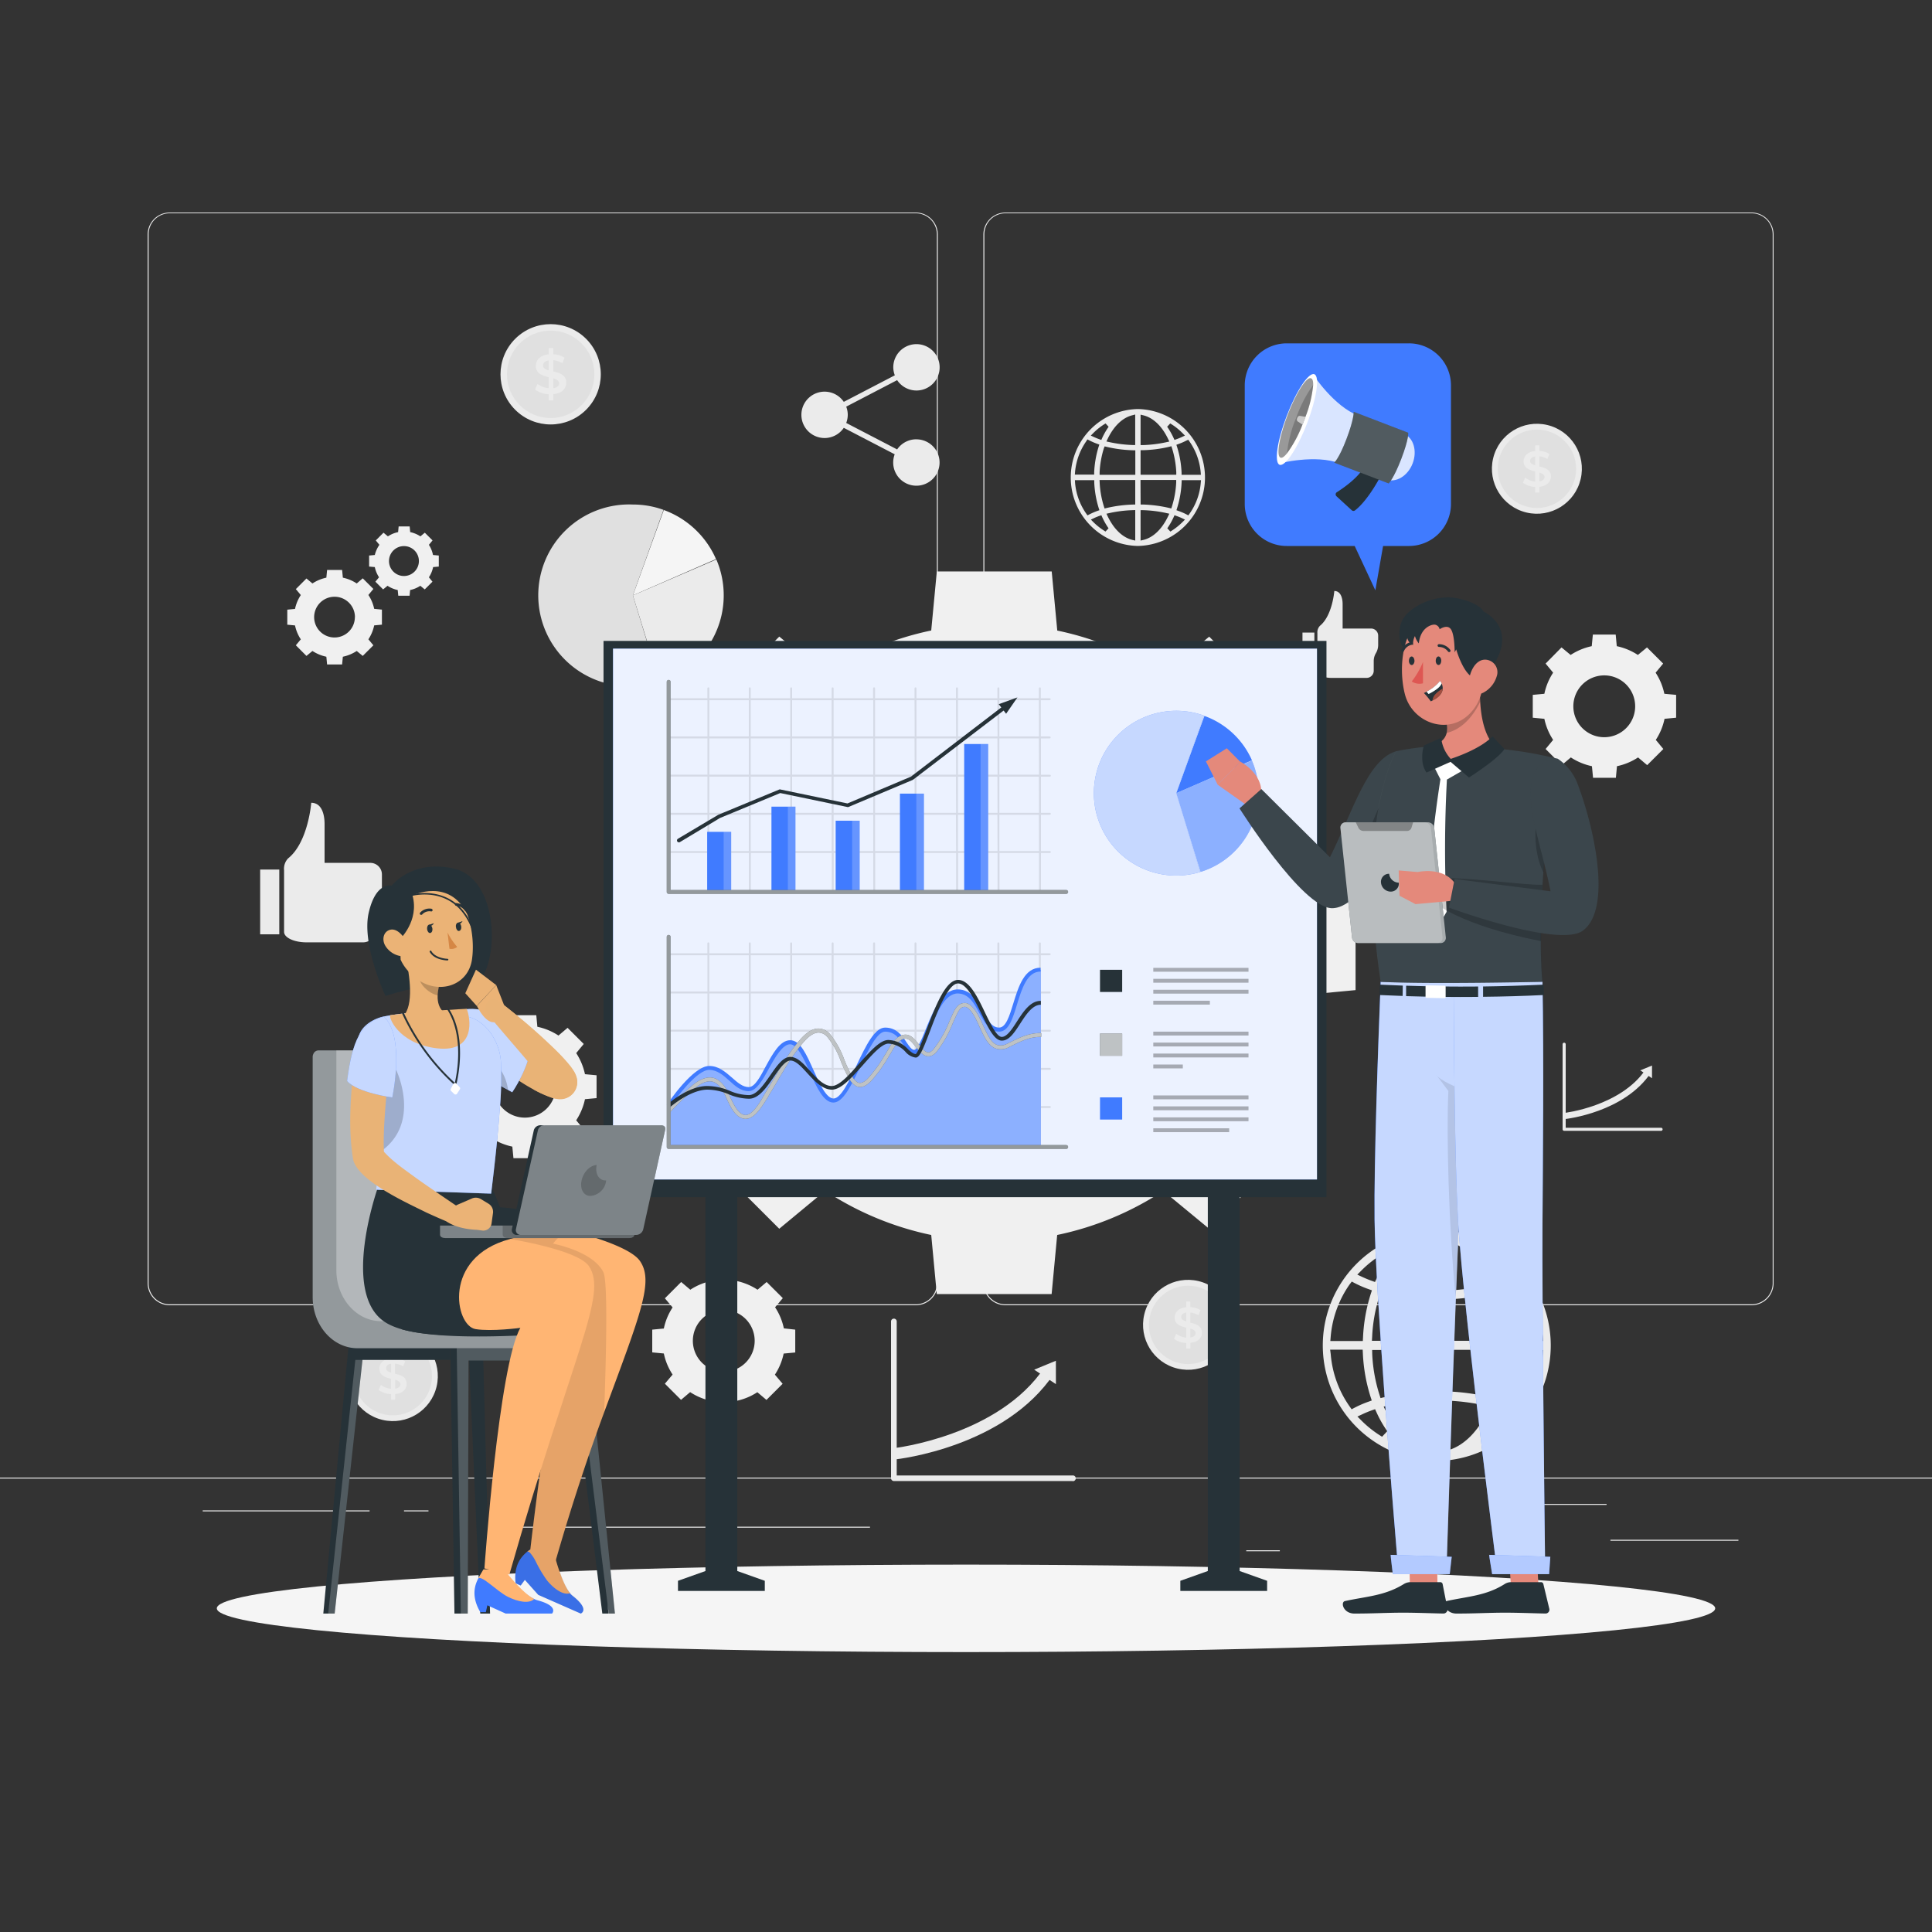 <svg xmlns="http://www.w3.org/2000/svg" viewBox="0 0 500 500"><rect x="0" y="0" width="500" height="500" fill="#333333" stroke="none"/><g id="freepik--background-complete--inject-5"><rect y="382.4" width="500" height="0.25" style="fill:#ebebeb"></rect><rect x="416.78" y="398.49" width="33.12" height="0.25" style="fill:#ebebeb"></rect><rect x="322.53" y="401.21" width="8.69" height="0.25" style="fill:#ebebeb"></rect><rect x="396.59" y="389.21" width="19.19" height="0.25" style="fill:#ebebeb"></rect><rect x="52.46" y="390.89" width="43.19" height="0.25" style="fill:#ebebeb"></rect><rect x="104.56" y="390.89" width="6.33" height="0.25" style="fill:#ebebeb"></rect><rect x="131.47" y="395.11" width="93.68" height="0.25" style="fill:#ebebeb"></rect><path d="M237,337.8H43.91a5.71,5.71,0,0,1-5.7-5.71V60.66A5.71,5.71,0,0,1,43.91,55H237a5.71,5.71,0,0,1,5.71,5.71V332.09A5.71,5.71,0,0,1,237,337.8ZM43.91,55.2a5.46,5.46,0,0,0-5.45,5.46V332.09a5.46,5.46,0,0,0,5.45,5.46H237a5.47,5.47,0,0,0,5.46-5.46V60.66A5.47,5.47,0,0,0,237,55.2Z" style="fill:#ebebeb"></path><path d="M453.31,337.8H260.21a5.72,5.72,0,0,1-5.71-5.71V60.66A5.72,5.72,0,0,1,260.21,55h193.1A5.71,5.71,0,0,1,459,60.66V332.09A5.71,5.71,0,0,1,453.31,337.8ZM260.21,55.2a5.47,5.47,0,0,0-5.46,5.46V332.09a5.47,5.47,0,0,0,5.46,5.46h193.1a5.47,5.47,0,0,0,5.46-5.46V60.66a5.47,5.47,0,0,0-5.46-5.46Z" style="fill:#ebebeb"></path><path d="M237.13,113.69a6,6,0,0,0-4.95,2.62L219,109.46a6,6,0,0,0,.4-2.11,5.87,5.87,0,0,0-.4-2.11l13.18-6.86a6,6,0,1,0-1-3.36,5.87,5.87,0,0,0,.4,2.11L218.37,104a6,6,0,1,0,0,6.72l13.18,6.85a6,6,0,1,0,5.58-3.87Z" style="fill:#ebebeb"></path><path d="M277.58,383.29H231.34a.74.74,0,0,1-.74-.73V342a.74.74,0,0,1,.74-.74.73.73,0,0,1,.73.74v39.85h45.51a.74.74,0,1,1,0,1.47Z" style="fill:#ebebeb"></path><path d="M231.49,377.72l-.31-2.93c.27,0,27.31-3.13,39.19-21l2.45,1.64C260.17,374.46,232.66,377.6,231.49,377.72Z" style="fill:#ebebeb"></path><polygon points="273.26 352.16 267.65 354.47 273.27 358.22 273.26 352.16" style="fill:#ebebeb"></polygon><path d="M429.88,292.65H404.8a.4.4,0,0,1-.4-.4v-22a.4.4,0,1,1,.8,0v21.61h24.68a.4.4,0,0,1,0,.8Z" style="fill:#ebebeb"></path><path d="M404.89,289.63l-.17-1.59c.14,0,14.81-1.7,21.25-11.38l1.33.89C420.44,287.86,405.52,289.56,404.89,289.63Z" style="fill:#ebebeb"></path><polygon points="427.54 275.76 424.5 277.01 427.54 279.05 427.54 275.76" style="fill:#ebebeb"></polygon><path d="M73.52,225.24v15.94c0,1.49,2.62,2.7,5.8,2.7H94a3,3,0,0,0,3-3v-4a6.57,6.57,0,0,1,.92-3.35h0a6.53,6.53,0,0,0,.92-3.36v-3.86a3,3,0,0,0-3-3H84V213.25c0-2.34-.66-5.49-3.45-5.49h0s-.78,10.24-6,14.4A3.88,3.88,0,0,0,73.52,225.24Z" style="fill:#ebebeb"></path><rect x="67.33" y="225.04" width="4.95" height="16.76" style="fill:#ebebeb"></rect><path d="M340.94,163.83v9.93c0,.93,1.63,1.68,3.61,1.68h9.12a1.85,1.85,0,0,0,1.85-1.85V171.1a4,4,0,0,1,.58-2.09h0a4.19,4.19,0,0,0,.57-2.1v-2.4a1.85,1.85,0,0,0-1.85-1.85h-7.35v-6.29c0-1.46-.42-3.42-2.15-3.42h0s-.49,6.37-3.71,9A2.4,2.4,0,0,0,340.94,163.83Z" style="fill:#ebebeb"></path><rect x="337.08" y="163.71" width="3.08" height="10.43" style="fill:#ebebeb"></rect><circle cx="142.51" cy="96.87" r="12.98" transform="translate(-26.76 129.14) rotate(-45)" style="fill:#ebebeb"></circle><circle cx="142.51" cy="96.87" r="11.31" style="fill:#e0e0e0"></circle><path d="M143.2,102v1.62H142v-1.6a6.37,6.37,0,0,1-3.54-1.2l.65-1.46a5.53,5.53,0,0,0,2.89,1.1V97.61c-1.6-.39-3.32-.91-3.32-2.92,0-1.47,1.07-2.76,3.32-3V90.08h1.19v1.61a6,6,0,0,1,2.93.88L145.54,94a5.89,5.89,0,0,0-2.34-.78v2.91c1.6.39,3.35.9,3.35,2.91C146.55,100.54,145.46,101.81,143.2,102ZM142,95.86V93.29c-1,.16-1.46.68-1.46,1.31S141.17,95.61,142,95.86Zm2.69,3.34c0-.71-.64-1-1.5-1.29v2.56C144.25,100.31,144.7,99.82,144.7,99.2Z" style="fill:#ebebeb"></path><circle cx="397.76" cy="121.32" r="11.64" transform="translate(188.3 480.57) rotate(-76.72)" style="fill:#ebebeb"></circle><circle cx="397.76" cy="121.32" r="10.14" style="fill:#e0e0e0"></circle><path d="M398.38,126v1.45h-1.07V126a5.61,5.61,0,0,1-3.17-1.07l.58-1.31a5,5,0,0,0,2.59,1V122c-1.44-.35-3-.81-3-2.61,0-1.32,1-2.48,3-2.67v-1.47h1.07v1.44a5.68,5.68,0,0,1,2.62.79l-.53,1.31a5.39,5.39,0,0,0-2.09-.7v2.62c1.43.35,3,.8,3,2.6C401.38,124.61,400.41,125.75,398.38,126Zm-1.07-5.54v-2.31c-.92.14-1.31.61-1.31,1.18S396.56,120.2,397.31,120.42Zm2.41,3c0-.64-.57-.93-1.34-1.15v2.29C399.32,124.41,399.72,124,399.72,123.41Z" style="fill:#ebebeb"></path><circle cx="307.47" cy="342.88" r="11.64" transform="translate(-96.88 563.35) rotate(-76.72)" style="fill:#ebebeb"></circle><circle cx="307.47" cy="342.88" r="10.14" style="fill:#e0e0e0"></circle><path d="M308.08,347.52V349H307v-1.44a5.61,5.61,0,0,1-3.17-1.07l.58-1.31a5,5,0,0,0,2.59,1v-2.59c-1.44-.35-3-.81-3-2.61,0-1.32,1-2.48,3-2.67v-1.47h1.06v1.44a5.57,5.57,0,0,1,2.63.79l-.53,1.31a5.38,5.38,0,0,0-2.1-.7v2.62c1.44.35,3,.8,3,2.6C311.09,346.17,310.12,347.31,308.08,347.52ZM307,342v-2.31c-.92.14-1.31.61-1.31,1.18S306.27,341.76,307,342Zm2.41,3c0-.64-.57-.93-1.35-1.15v2.29C309,346,309.43,345.53,309.43,345Z" style="fill:#ebebeb"></path><circle cx="101.66" cy="356.15" r="11.64" transform="translate(-268.31 373.27) rotate(-76.72)" style="fill:#ebebeb"></circle><circle cx="101.66" cy="356.15" r="10.14" style="fill:#e0e0e0"></circle><path d="M102.28,360.78v1.46h-1.06V360.8A5.75,5.75,0,0,1,98,359.72l.59-1.31a4.92,4.92,0,0,0,2.59,1v-2.59c-1.44-.35-3-.82-3-2.62,0-1.32,1-2.47,3-2.67v-1.46h1.06v1.44a5.46,5.46,0,0,1,2.63.79l-.53,1.3a5.43,5.43,0,0,0-2.1-.7v2.62c1.44.35,3,.8,3,2.6C105.29,359.44,104.31,360.58,102.28,360.78Zm-1.06-5.54v-2.31c-.92.15-1.31.61-1.31,1.18S100.47,355,101.22,355.24Zm2.41,3c0-.63-.57-.93-1.35-1.15v2.29C103.23,359.23,103.63,358.79,103.63,358.23Z" style="fill:#ebebeb"></path><path d="M163.79,154.08l8-22.09a23.49,23.49,0,0,1,13.51,12.7Z" style="fill:#f5f5f5"></path><path d="M163.79,154.08l6.85,22.49a23.4,23.4,0,0,1-6.85,1,23.52,23.52,0,1,1,0-47,23.3,23.3,0,0,1,7.93,1.38Z" style="fill:#e0e0e0"></path><path d="M163.79,154.08l21.6-9.29a23.53,23.53,0,0,1-14.66,31.76Z" style="fill:#ebebeb"></path><path d="M378.29,270.47l4.37-12a12.65,12.65,0,0,1,4.38,2.7,12.8,12.8,0,0,1,3,4.2Z" style="fill:#f5f5f5"></path><path d="M378.29,270.47,382,282.69a12.78,12.78,0,1,1,.58-24.25Z" style="fill:#e0e0e0"></path><path d="M378.29,270.47,390,265.42a12.68,12.68,0,0,1,1,5.05,12.81,12.81,0,0,1-9,12.21Z" style="fill:#ebebeb"></path><path d="M335.53,225.09a79.59,79.59,0,0,0-11.41-27.45l9.82-11.87-21-21-11.87,9.83a79.29,79.29,0,0,0-27.45-11.41l-1.44-15.3H242.45L241,163.17a79.4,79.4,0,0,0-27.45,11.41l-11.87-9.83-21,21,9.83,11.87a79.21,79.21,0,0,0-11.41,27.45l-15.3,1.44v29.72l15.3,1.44a79.29,79.29,0,0,0,11.41,27.45L180.67,297l21,21,11.87-9.83A79.4,79.4,0,0,0,241,319.61l1.44,15.3h29.72l1.44-15.3a79.29,79.29,0,0,0,27.45-11.41L312.93,318l21-21-9.82-11.87a79.67,79.67,0,0,0,11.41-27.45l15.3-1.44V226.53Zm-38,16.3a40.23,40.23,0,1,1-40.23-40.23A40.23,40.23,0,0,1,297.54,241.39Z" style="fill:#f0f0f0"></path><path d="M430.73,179.55a15.71,15.71,0,0,0-2.26-5.46l1.95-2.36-4.18-4.18-2.36,1.95a16,16,0,0,0-5.46-2.27l-.28-3h-5.91l-.29,3a16.09,16.09,0,0,0-5.46,2.27l-2.36-1.95L400,171.73l1.95,2.36a15.73,15.73,0,0,0-2.27,5.46l-3,.28v5.91l3,.29a15.76,15.76,0,0,0,2.27,5.45L400,193.84l4.17,4.18,2.36-2a15.89,15.89,0,0,0,5.46,2.27l.29,3h5.91l.28-3a15.81,15.81,0,0,0,5.46-2.27l2.36,2,4.18-4.18-1.95-2.36a15.74,15.74,0,0,0,2.26-5.45l3-.29v-5.91Zm-7.55,3.24a8,8,0,1,1-8-8A8,8,0,0,1,423.18,182.79Z" style="fill:#f0f0f0"></path><path d="M151.39,278a16.09,16.09,0,0,0-2.27-5.46l1.95-2.36L146.89,266,144.53,268a15.73,15.73,0,0,0-5.46-2.27l-.28-3h-5.91l-.29,3a15.76,15.76,0,0,0-5.45,2.27L124.78,266l-4.18,4.17,2,2.36a15.89,15.89,0,0,0-2.27,5.46l-3,.29v5.91l3,.28a15.81,15.81,0,0,0,2.27,5.46l-2,2.36,4.18,4.18,2.36-2a15.57,15.57,0,0,0,5.45,2.27l.29,3h5.91l.28-3a15.54,15.54,0,0,0,5.46-2.27l2.36,2,4.18-4.18-1.95-2.36a16,16,0,0,0,2.27-5.46l3-.28v-5.91Zm-7.56,3.24a8,8,0,1,1-8-8A8,8,0,0,1,143.83,281.24Z" style="fill:#f0f0f0"></path><path d="M202.86,343.78a15.7,15.7,0,0,0-2.27-5.46l2-2.36-4.18-4.18-2.36,2a15.89,15.89,0,0,0-5.46-2.27l-.29-3h-5.9l-.29,3a15.89,15.89,0,0,0-5.46,2.27l-2.36-2L172.07,336l2,2.36a15.7,15.7,0,0,0-2.27,5.46l-3,.29V350l3,.28a15.7,15.7,0,0,0,2.27,5.46l-2,2.36,4.18,4.18,2.36-2a15.7,15.7,0,0,0,5.46,2.27l.29,3.05h5.9l.29-3.05A15.7,15.7,0,0,0,196,360.3l2.36,2,4.18-4.18-2-2.36a15.7,15.7,0,0,0,2.27-5.46l3-.28v-5.91ZM195.31,347a8,8,0,1,1-8-8A8,8,0,0,1,195.31,347Z" style="fill:#f0f0f0"></path><path d="M96.84,157.57a10.29,10.29,0,0,0-1.5-3.59l1.29-1.56-2.75-2.75L92.32,151a10.29,10.29,0,0,0-3.59-1.5l-.19-2H84.65l-.19,2a10.42,10.42,0,0,0-3.6,1.5l-1.55-1.29-2.75,2.75L77.85,154a10.29,10.29,0,0,0-1.5,3.59l-2,.19v3.89l2,.19a10.34,10.34,0,0,0,1.5,3.6L76.56,167l2.75,2.75,1.55-1.28a10.6,10.6,0,0,0,3.6,1.49l.19,2h3.89l.19-2a10.47,10.47,0,0,0,3.59-1.49l1.56,1.28L96.63,167l-1.29-1.55a10.34,10.34,0,0,0,1.5-3.6l2-.19v-3.89Zm-5,2.14a5.27,5.27,0,1,1-5.27-5.27A5.27,5.27,0,0,1,91.86,159.71Z" style="fill:#f0f0f0"></path><path d="M112.06,143.63A7.61,7.61,0,0,0,111,141l.94-1.14-2-2-1.14.95a7.62,7.62,0,0,0-2.64-1.1l-.14-1.47h-2.85l-.14,1.47a7.62,7.62,0,0,0-2.64,1.1l-1.14-.95-2,2,.94,1.14A7.8,7.8,0,0,0,97,143.63l-1.47.14v2.86l1.47.13a7.8,7.8,0,0,0,1.09,2.64l-.94,1.14,2,2,1.14-.94a7.62,7.62,0,0,0,2.64,1.1l.14,1.47H106l.14-1.47a7.62,7.62,0,0,0,2.64-1.1l1.14.94,2-2L111,149.4a7.61,7.61,0,0,0,1.09-2.64l1.47-.13v-2.86Zm-3.65,1.57a3.87,3.87,0,1,1-3.86-3.87A3.86,3.86,0,0,1,108.41,145.2Z" style="fill:#f0f0f0"></path><path d="M371.7,378.1a29.91,29.91,0,0,1,0-59.81h.24A29.91,29.91,0,0,1,372,378.1h-.3Zm1.3-2.34,1.24-.3c4.27-1,8.1-4.69,10.79-10.31l.53-1.12-1.21-.28A54.22,54.22,0,0,0,374,362.47l-1,0Zm-3.38-13.29a54.22,54.22,0,0,0-10.31,1.28l-1.22.28.54,1.12c2.68,5.62,6.52,9.29,10.79,10.31l1.23.3V362.43Zm17.8,3a30,30,0,0,1-2.76,4.86l1.33,1.43a27.82,27.82,0,0,0,5.38-4.22l1-1-1.29-.61c-.75-.35-1.56-.68-2.42-1l-.86-.31ZM355,365c-.85.31-1.66.64-2.41,1l-1.29.6,1,1a27.82,27.82,0,0,0,5.38,4.22l1.34-1.43a29.27,29.27,0,0,1-2.77-4.86l-.38-.83Zm-10.61-14.54A27.37,27.37,0,0,0,349.29,364l.51.72.78-.41a26.78,26.78,0,0,1,3.52-1.53l.91-.33-.3-.92a43.72,43.72,0,0,1-2-11.24l-.05-1h-8.42Zm46.54-.12a43.3,43.3,0,0,1-2,11.24l-.29.92.91.33a28,28,0,0,1,3.52,1.53l.77.4.51-.71a27.34,27.34,0,0,0,4.93-13.59l.09-1.08H391Zm-35.8.09A40.65,40.65,0,0,0,357,360.94l.28.89.9-.22a57.41,57.41,0,0,1,11.53-1.5l1,0V349.37h-15.6ZM373,360.08l1,0a57.32,57.32,0,0,1,11.53,1.5l.9.22.29-.89a41.51,41.51,0,0,0,1.86-10.52l.05-1.05H373Zm20.08-28a28.85,28.85,0,0,1-3.52,1.53l-.91.33.29.92a43.23,43.23,0,0,1,2,11.24l0,.95h8.42l-.09-1.08a27.65,27.65,0,0,0-4.92-13.58l-.5-.72Zm-7.58,2.74A56.62,56.62,0,0,1,374,336.28l-1,0V347h15.6l-.05-1a41.23,41.23,0,0,0-1.86-10.52l-.29-.88Zm-28.53.67A40.65,40.65,0,0,0,355.11,346l-.06,1h15.6V336.31l-1,0a57.33,57.33,0,0,1-11.53-1.49l-.9-.22Zm-7.68-3.1a27.54,27.54,0,0,0-4.91,13.58l-.09,1.08h8.41l.05-.95a43.65,43.65,0,0,1,2-11.24l.3-.92-.91-.33a28.18,28.18,0,0,1-3.52-1.53l-.78-.41ZM373,334l1,0a55.88,55.88,0,0,0,10.31-1.28l1.21-.28-.53-1.13c-2.69-5.62-6.52-9.28-10.79-10.31l-1.24-.29Zm-3.58-13c-4.27,1-8.11,4.69-10.79,10.31l-.54,1.13,1.22.28a55.67,55.67,0,0,0,10.31,1.28l1,0V320.64Zm-11.71,3.59a27.3,27.3,0,0,0-5.44,4.28l-1,1,1.28.6c.76.35,1.58.69,2.43,1l.87.31.38-.83A29.21,29.21,0,0,1,359,326Zm26.9,1.43a30,30,0,0,1,2.81,4.92l.39.84.86-.31c.85-.3,1.67-.64,2.43-1l1.28-.6-1-1a27.36,27.36,0,0,0-5.45-4.28Z" style="fill:#ebebeb"></path><path d="M294.41,141.29a17.72,17.72,0,0,1,0-35.43h.14a17.72,17.72,0,0,1,0,35.43h-.18Zm.77-1.39.73-.17c2.53-.61,4.8-2.78,6.39-6.11l.32-.67-.72-.16a32.2,32.2,0,0,0-6.11-.76l-.61,0Zm-2-7.87a32.09,32.09,0,0,0-6.1.76l-.73.16.32.67c1.6,3.33,3.87,5.5,6.4,6.11l.73.17V132Zm10.56,1.81a18.61,18.61,0,0,1-1.64,2.88l.79.85a16.77,16.77,0,0,0,3.18-2.5l.6-.6-.76-.36c-.45-.21-.93-.4-1.44-.58l-.51-.19Zm-19.23-.32c-.5.18-1,.38-1.43.59l-.76.36.59.6a17.11,17.11,0,0,0,3.19,2.49l.79-.84a18.61,18.61,0,0,1-1.64-2.88l-.22-.5Zm-6.29-8.61a16.35,16.35,0,0,0,2.92,8.05l.3.42.46-.24a17.72,17.72,0,0,1,2.09-.91l.54-.19-.18-.54a26.23,26.23,0,0,1-1.16-6.66l0-.57h-5Zm27.58-.07a25.8,25.8,0,0,1-1.17,6.66l-.17.54.54.2a16.21,16.21,0,0,1,2.09.9l.45.24.3-.42a16.16,16.16,0,0,0,2.92-8.05l.06-.64h-5Zm-21.21,0a24.54,24.54,0,0,0,1.1,6.23l.17.53.53-.13a34.5,34.5,0,0,1,6.83-.89h.58v-6.35h-9.24Zm10.6,5.73h.57a34.5,34.5,0,0,1,6.84.89l.53.13.17-.53a24.54,24.54,0,0,0,1.1-6.23l0-.62h-9.24ZM307.08,114a16.21,16.21,0,0,1-2.09.91l-.54.2.17.54a25.8,25.8,0,0,1,1.17,6.66l0,.57h5l-.05-.64a16.4,16.4,0,0,0-2.91-8l-.3-.43Zm-4.49,1.63a33.1,33.1,0,0,1-6.84.88l-.57,0v6.35h9.24l0-.63a24.7,24.7,0,0,0-1.1-6.23l-.17-.52Zm-16.91.39a24.7,24.7,0,0,0-1.1,6.23l0,.63h9.24v-6.35l-.58,0a33.79,33.79,0,0,1-6.83-.88l-.53-.13Zm-4.55-1.83a16.4,16.4,0,0,0-2.91,8l-.05.64h5l0-.57a26.23,26.23,0,0,1,1.16-6.66l.18-.54-.54-.2a16.21,16.21,0,0,1-2.09-.91l-.46-.24Zm14.05,1,.61,0a33,33,0,0,0,6.11-.76l.72-.16-.32-.67c-1.59-3.33-3.86-5.5-6.39-6.11l-.73-.18Zm-2.12-7.72c-2.53.61-4.8,2.78-6.4,6.11l-.32.67.73.16a32.92,32.92,0,0,0,6.1.76l.62,0v-7.9Zm-6.94,2.12a16.44,16.44,0,0,0-3.23,2.54l-.59.6.76.35c.45.21.94.41,1.44.59l.52.19.22-.5a18.13,18.13,0,0,1,1.67-2.91Zm15.94.85a18.68,18.68,0,0,1,1.67,2.92l.22.49.51-.18c.51-.18,1-.38,1.44-.59l.76-.35-.59-.6a16,16,0,0,0-3.22-2.54Z" style="fill:#ebebeb"></path></g><g id="freepik--Shadow--inject-5"><ellipse id="freepik--path--inject-5" cx="250" cy="416.24" rx="193.89" ry="11.32" style="fill:#f5f5f5"></ellipse></g><g id="freepik--Board--inject-5"><polygon points="343.29 309.83 343.29 165.87 156.19 165.87 156.19 309.83 182.57 309.83 182.57 406.58 175.46 409.11 175.46 411.73 197.93 411.73 197.93 409.11 190.81 406.58 190.81 309.83 312.58 309.83 312.58 406.58 305.47 409.11 305.47 411.73 327.93 411.73 327.93 409.11 320.82 406.58 320.82 309.83 343.29 309.83" style="fill:#263238"></polygon><rect x="158.66" y="167.87" width="182.17" height="137.37" style="fill:#407BFF"></rect><rect x="158.66" y="167.87" width="182.17" height="137.37" style="fill:#fff;isolation:isolate;opacity:0.9"></rect><rect x="284.68" y="250.98" width="5.74" height="5.74" style="fill:#263238"></rect><rect x="284.68" y="267.49" width="5.74" height="5.74" style="fill:#263238"></rect><rect x="284.68" y="284" width="5.74" height="5.74" style="fill:#407BFF"></rect><rect x="284.68" y="267.49" width="5.74" height="5.74" style="fill:#fff;isolation:isolate;opacity:0.7"></rect><path d="M271.66,191.09a.25.25,0,0,0,.25-.25.25.25,0,0,0-.25-.25h-2.3v-9.38h2.3a.25.25,0,0,0,0-.5h-2.3v-2.57a.25.25,0,0,0-.25-.25.25.25,0,0,0-.25.25v2.57H258.63v-2.57a.25.25,0,0,0-.5,0v2.57H247.91v-2.57a.25.25,0,0,0-.5,0v2.57H237.18v-2.57a.25.25,0,0,0-.25-.25.25.25,0,0,0-.25.25v2.57H226.46v-2.57a.25.25,0,0,0-.5,0v2.57H215.74v-2.57a.25.25,0,0,0-.5,0v2.57H205v-2.57a.25.25,0,0,0-.25-.25.25.25,0,0,0-.25.25v2.57H194.29v-2.57a.25.25,0,0,0-.5,0v2.57H183.57v-2.57a.25.25,0,0,0-.5,0v2.57H173v.5h10.09v9.38H173v.5h10.09v9.39H173v.5h10.09v9.38H173v.5h10.09v9.39H173v.5h10.09v10.08a.25.25,0,0,0,.5,0V220.75h10.22v10.08a.25.25,0,0,0,.5,0V220.75h10.23v10.08a.25.25,0,0,0,.25.25.25.25,0,0,0,.25-.25V220.75h10.22v10.08a.25.25,0,1,0,.5,0V220.75H226v10.08a.25.25,0,0,0,.5,0V220.75h10.22v10.08a.25.25,0,0,0,.25.25.25.25,0,0,0,.25-.25V220.75h10.23v10.08a.25.25,0,0,0,.5,0V220.75h10.22v10.08a.25.25,0,1,0,.5,0V220.75h10.23v10.08a.25.25,0,0,0,.25.25.25.25,0,0,0,.25-.25V220.75h2.3a.25.25,0,0,0,0-.5h-2.3v-9.39h2.3a.25.25,0,0,0,.25-.25.25.25,0,0,0-.25-.25h-2.3V201h2.3a.25.25,0,0,0,0-.5h-2.3v-9.39Zm-77.87,29.16H183.57v-9.39h10.22Zm0-9.89H183.57V201h10.22Zm0-9.88H183.57v-9.39h10.22Zm0-9.89H183.57v-9.38h10.22Zm10.73,29.66H194.29v-9.39h10.23Zm0-9.89H194.29V201h10.23Zm0-9.88H194.29v-9.39h10.23Zm0-9.89H194.29v-9.38h10.23Zm10.72,29.66H205v-9.39h10.22Zm0-9.89H205V201h10.22Zm0-9.88H205v-9.39h10.22Zm0-9.89H205v-9.38h10.22ZM226,220.25H215.74v-9.39H226Zm0-9.89H215.74V201H226Zm0-9.88H215.74v-9.39H226Zm0-9.89H215.74v-9.38H226Zm10.72,29.66H226.46v-9.39h10.22Zm0-9.89H226.46V201h10.22Zm0-9.88H226.46v-9.39h10.22Zm0-9.89H226.46v-9.38h10.22Zm10.73,29.66H237.18v-9.39h10.23Zm0-9.89H237.18V201h10.23Zm0-9.88H237.18v-9.39h10.23Zm0-9.89H237.18v-9.38h10.23Zm10.72,29.66H247.91v-9.39h10.22Zm0-9.89H247.91V201h10.22Zm0-9.88H247.91v-9.39h10.22Zm0-9.89H247.91v-9.38h10.22Zm10.73,29.66H258.63v-9.39h10.23Zm0-9.89H258.63V201h10.23Zm0-9.88H258.63v-9.39h10.23Zm0-9.89H258.63v-9.38h10.23Z" style="opacity:0.1"></path><rect x="183.02" y="215.28" width="6.21" height="15.28" style="fill:#407BFF"></rect><rect x="187.28" y="215.28" width="1.96" height="15.28" style="fill:#fff;isolation:isolate;opacity:0.2"></rect><rect x="199.65" y="208.76" width="6.21" height="21.8" style="fill:#407BFF"></rect><rect x="203.9" y="208.76" width="1.96" height="21.8" style="fill:#fff;isolation:isolate;opacity:0.2"></rect><rect x="216.27" y="212.4" width="6.21" height="18.15" style="fill:#407BFF"></rect><rect x="220.53" y="212.4" width="1.96" height="18.15" style="fill:#fff;isolation:isolate;opacity:0.2"></rect><rect x="232.9" y="205.39" width="6.21" height="25.17" style="fill:#407BFF"></rect><rect x="237.15" y="205.39" width="1.96" height="25.17" style="fill:#fff;isolation:isolate;opacity:0.2"></rect><rect x="249.53" y="192.55" width="6.21" height="38.01" style="fill:#407BFF"></rect><rect x="253.78" y="192.55" width="1.96" height="38.01" style="fill:#fff;isolation:isolate;opacity:0.2"></rect><path d="M275.93,231.33H173.05a.5.5,0,0,1-.5-.5V176.46a.5.5,0,0,1,.5-.5.5.5,0,0,1,.5.5v53.87H275.93a.5.5,0,0,1,.5.5A.5.5,0,0,1,275.93,231.33Z" style="fill:#263238"></path><path d="M175.7,218a.5.5,0,0,1-.43-.24.51.51,0,0,1,.18-.69l10.42-6.2,15.82-6.55a.48.48,0,0,1,.29,0l17.35,3.61L235.74,201,261.2,181.5a.51.51,0,0,1,.7.1.5.5,0,0,1-.09.7L236.3,201.79a.6.6,0,0,1-.11.06l-16.62,7a.48.48,0,0,1-.29,0l-17.35-3.61-15.61,6.46L176,217.91A.48.48,0,0,1,175.7,218Z" style="fill:#263238"></path><g style="opacity:0.5"><path d="M275.93,231.33H173.05a.5.5,0,0,1-.5-.5V176.46a.5.5,0,0,1,.5-.5.5.5,0,0,1,.5.5v53.87H275.93a.5.5,0,0,1,.5.5A.5.5,0,0,1,275.93,231.33Z" style="fill:#fff"></path></g><polygon points="263.31 180.49 258.47 182.24 260.38 184.72 263.31 180.49" style="fill:#263238"></polygon><path d="M304.41,205.28l6.21,20.39a21.32,21.32,0,1,1,1-40.46Z" style="fill:#407BFF"></path><path d="M304.41,205.28l7.29-20A21.3,21.3,0,0,1,324,196.76Z" style="fill:#407BFF"></path><path d="M304.41,205.28,324,196.85a21.31,21.31,0,0,1-13.29,28.8Z" style="fill:#407BFF"></path><path d="M304.41,205.28l6.21,20.39a21.32,21.32,0,1,1,1-40.46Z" style="fill:#fff;isolation:isolate;opacity:0.7"></path><path d="M304.41,205.28,324,196.85a21.31,21.31,0,0,1-13.29,28.8Z" style="fill:#fff;isolation:isolate;opacity:0.4"></path><path d="M271.66,257.1a.25.25,0,0,0,0-.5h-2.3v-9.39h2.3a.25.25,0,0,0,.25-.25.25.25,0,0,0-.25-.25h-2.3v-2.57a.25.25,0,0,0-.25-.25.25.25,0,0,0-.25.25v2.57H258.63v-2.57a.25.25,0,0,0-.5,0v2.57H247.91v-2.57a.25.25,0,0,0-.5,0v2.57H237.18v-2.57a.25.25,0,0,0-.25-.25.25.25,0,0,0-.25.25v2.57H226.46v-2.57a.25.25,0,0,0-.5,0v2.57H215.74v-2.57a.25.25,0,0,0-.5,0v2.57H205v-2.57a.25.25,0,0,0-.25-.25.25.25,0,0,0-.25.25v2.57H194.29v-2.57a.25.25,0,0,0-.5,0v2.57H183.57v-2.57a.25.25,0,0,0-.5,0v2.57H173v.5h10.09v9.39H173v.5h10.09v9.38H173v.5h10.09v9.39H173v.5h10.09v9.38H173v.5h10.09v10.09a.25.25,0,0,0,.5,0V286.75h10.22v10.09a.25.25,0,0,0,.5,0V286.75h10.23v10.09a.25.25,0,0,0,.25.25.25.25,0,0,0,.25-.25V286.75h10.22v10.09a.25.25,0,0,0,.5,0V286.75H226v10.09a.25.25,0,0,0,.5,0V286.75h10.22v10.09a.25.25,0,0,0,.25.25.25.25,0,0,0,.25-.25V286.75h10.23v10.09a.25.25,0,0,0,.5,0V286.75h10.22v10.09a.25.25,0,1,0,.5,0V286.75h10.23v10.09a.25.25,0,0,0,.25.25.25.25,0,0,0,.25-.25V286.75h2.3a.25.25,0,1,0,0-.5h-2.3v-9.38h2.3a.25.25,0,0,0,0-.5h-2.3V267h2.3a.25.25,0,0,0,.25-.25.25.25,0,0,0-.25-.25h-2.3V257.1Zm-77.87,29.15H183.57v-9.38h10.22Zm0-9.88H183.57V267h10.22Zm0-9.89H183.57V257.1h10.22Zm0-9.88H183.57v-9.39h10.22Zm10.73,29.65H194.29v-9.38h10.23Zm0-9.88H194.29V267h10.23Zm0-9.89H194.29V257.1h10.23Zm0-9.88H194.29v-9.39h10.23Zm10.72,29.65H205v-9.38h10.22Zm0-9.88H205V267h10.22Zm0-9.89H205V257.1h10.22Zm0-9.88H205v-9.39h10.22ZM226,286.25H215.74v-9.38H226Zm0-9.88H215.74V267H226Zm0-9.89H215.74V257.1H226Zm0-9.88H215.74v-9.39H226Zm10.72,29.65H226.46v-9.38h10.22Zm0-9.88H226.46V267h10.22Zm0-9.89H226.46V257.1h10.22Zm0-9.88H226.46v-9.39h10.22Zm10.73,29.65H237.18v-9.38h10.23Zm0-9.88H237.18V267h10.23Zm0-9.89H237.18V257.1h10.23Zm0-9.88H237.18v-9.39h10.23Zm10.72,29.65H247.91v-9.38h10.22Zm0-9.88H247.91V267h10.22Zm0-9.89H247.91V257.1h10.22Zm0-9.88H247.91v-9.39h10.22Zm10.73,29.65H258.63v-9.38h10.23Zm0-9.88H258.63V267h10.23Zm0-9.89H258.63V257.1h10.23Zm0-9.88H258.63v-9.39h10.23Z" style="opacity:0.1"></path><path d="M173,286.25s6.53-9.88,10.59-9.88c4.28,0,6.55,5.51,10.22,5.51s6.29-12.13,10.73-12.13,6.77,15.08,11.22,15.08,8.68-18.35,13.38-18.35,5.2,5.77,7.56,5.77c2.83,0,5-15.65,11.23-15.65,6,0,6,9.88,10.72,9.88s3.72-15.5,10.73-15.5v46.11H173.05Z" style="fill:#407BFF"></path><path d="M173,286.25s6.53-9.88,10.59-9.88c4.28,0,6.55,5.51,10.22,5.51s6.29-12.13,10.73-12.13,6.77,15.08,11.22,15.08,8.68-18.35,13.38-18.35,5.2,5.77,7.56,5.77c2.83,0,5-15.65,11.23-15.65,6,0,6,9.88,10.72,9.88s3.72-15.5,10.73-15.5v46.11H173.05Z" style="fill:#fff;isolation:isolate;opacity:0.4"></path><path d="M173.4,286.53l-.84-.55c.27-.42,6.73-10.11,11-10.11,2.41,0,4.16,1.54,5.85,3,1.44,1.27,2.79,2.47,4.37,2.47s3-2.73,4.4-5.37c1.82-3.32,3.7-6.76,6.33-6.76s4.25,3.8,6.06,7.83c1.52,3.4,3.26,7.25,5.16,7.25s4.1-4.62,6-8.7c2.38-5,4.63-9.65,7.33-9.65,3,0,4.44,2.13,5.57,3.84.69,1,1.28,1.93,2,1.93s2-2.9,2.91-5.23c1.88-4.64,4.22-10.42,8.31-10.42,3.47,0,5.09,3,6.52,5.65,1.23,2.27,2.29,4.23,4.2,4.23,1.75,0,2.68-3,3.67-6.25,1.33-4.33,2.84-9.25,7.06-9.25v1c-3.48,0-4.82,4.35-6.11,8.55-1.09,3.57-2.13,7-4.62,7s-3.82-2.42-5.08-4.76c-1.36-2.52-2.77-5.12-5.64-5.12-3.42,0-5.62,5.43-7.39,9.8-1.37,3.39-2.36,5.85-3.83,5.85-1.26,0-2-1.16-2.84-2.38-1-1.59-2.24-3.39-4.73-3.39-2.07,0-4.38,4.83-6.43,9.09-2.28,4.76-4.44,9.26-6.95,9.26s-4.26-3.81-6.08-7.84c-1.52-3.39-3.25-7.24-5.14-7.24s-3.85,3.31-5.45,6.24-3.23,5.89-5.28,5.89-3.52-1.38-5-2.72-3.15-2.79-5.18-2.79C180.46,276.87,175.17,283.84,173.4,286.53Z" style="fill:#407BFF"></path><path d="M193,289.55a1.72,1.72,0,0,1-.32,0c-2.35-.28-3.64-3.1-4.69-5.37a18.1,18.1,0,0,0-1.08-2.13c-1.06-1.6-2.25-2.34-3.54-2.19-2,.24-3.73,1.9-5.28,3.36l-.67.63c-1.4,1.29-2.77,2.65-4.05,4.06l-.74-.67c1.31-1.43,2.69-2.82,4.11-4.13.22-.19.43-.4.66-.61,1.58-1.5,3.55-3.36,5.86-3.63,1.66-.21,3.22.71,4.48,2.63a17.38,17.38,0,0,1,1.16,2.26c.94,2,2.11,4.58,3.9,4.8s3.8-3.12,4.93-5.12c.21-.39.41-.73.58-1,.67-1.1,1.32-2.21,2-3.32,1.11-1.9,2.27-3.88,3.51-5.75a41.55,41.55,0,0,1,3.21-4.27c1.67-1.93,3.27-2.91,4.77-2.92a4,4,0,0,1,3.09,1.56,22.37,22.37,0,0,1,3.61,6.5,33.2,33.2,0,0,0,2.11,4.42,3.82,3.82,0,0,0,1.35,1.46c.93.47,2-.32,2.7-1.08a35.48,35.48,0,0,0,4.27-5.89l.32-.51c.14-.23.29-.48.44-.75,1-1.71,2.4-4.07,4.64-4.13,1.43,0,2.49,1.27,3.48,2.54,1.14,1.45,1.9,2.3,2.82,2a2.64,2.64,0,0,0,1-.82,28.42,28.42,0,0,0,4-7c.37-.82.73-1.64,1.11-2.44a6.23,6.23,0,0,1,.89-1.45,2.56,2.56,0,0,1,2.32-1c2,.33,3.51,3.61,4.38,5.58.12.26.22.49.31.67l.13.28c.89,1.86,1.81,3.79,3.29,4.31a3.41,3.41,0,0,0,2.62-.33l.88-.43c2.55-1.25,4.75-2.33,7.91-2.33v1c-2.93,0-4.94,1-7.47,2.22l-.89.44a4.3,4.3,0,0,1-3.38.37c-1.88-.66-2.93-2.87-3.86-4.82l-.13-.28c-.09-.19-.2-.42-.32-.7-.69-1.54-2.11-4.75-3.63-5a1.63,1.63,0,0,0-1.42.69,5.1,5.1,0,0,0-.72,1.22c-.39.79-.74,1.6-1.1,2.4a29.41,29.41,0,0,1-4.1,7.25,3.53,3.53,0,0,1-1.41,1.11c-1.68.62-2.88-.91-4-2.27-.84-1.06-1.7-2.16-2.65-2.16h0c-1.68,0-2.85,2-3.79,3.64-.17.28-.32.54-.47.77l-.31.51a36.94,36.94,0,0,1-4.4,6.06c-1.36,1.43-2.71,1.87-3.87,1.28a4.69,4.69,0,0,1-1.75-1.84,33.85,33.85,0,0,1-2.18-4.55,21.14,21.14,0,0,0-3.44-6.22,3.1,3.1,0,0,0-2.31-1.23h0c-1.2,0-2.55.88-4,2.57a40.72,40.72,0,0,0-3.12,4.17c-1.24,1.85-2.38,3.81-3.49,5.71-.65,1.11-1.31,2.23-2,3.33-.16.27-.35.61-.56,1C197.3,286.18,195.4,289.55,193,289.55Z" style="fill:#263238"></path><path d="M193,289.55a1.72,1.72,0,0,1-.32,0c-2.35-.28-3.64-3.1-4.69-5.37a18.1,18.1,0,0,0-1.08-2.13c-1.06-1.6-2.25-2.34-3.54-2.19-2,.24-3.73,1.9-5.28,3.36l-.67.63c-1.4,1.29-2.77,2.65-4.05,4.06l-.74-.67c1.31-1.43,2.69-2.82,4.11-4.13.22-.19.43-.4.66-.61,1.58-1.5,3.55-3.36,5.86-3.63,1.66-.21,3.22.71,4.48,2.63a17.38,17.38,0,0,1,1.16,2.26c.94,2,2.11,4.58,3.9,4.8s3.8-3.12,4.93-5.12c.21-.39.41-.73.58-1,.67-1.1,1.32-2.21,2-3.32,1.11-1.9,2.27-3.88,3.51-5.75a41.55,41.55,0,0,1,3.21-4.27c1.67-1.93,3.27-2.91,4.77-2.92a4,4,0,0,1,3.09,1.56,22.37,22.37,0,0,1,3.61,6.5,33.2,33.2,0,0,0,2.11,4.42,3.82,3.82,0,0,0,1.35,1.46c.93.47,2-.32,2.7-1.08a35.48,35.48,0,0,0,4.27-5.89l.32-.51c.14-.23.29-.48.44-.75,1-1.71,2.4-4.07,4.64-4.13,1.43,0,2.49,1.27,3.48,2.54,1.14,1.45,1.9,2.3,2.82,2a2.64,2.64,0,0,0,1-.82,28.42,28.42,0,0,0,4-7c.37-.82.73-1.64,1.11-2.44a6.23,6.23,0,0,1,.89-1.45,2.56,2.56,0,0,1,2.32-1c2,.33,3.51,3.61,4.38,5.58.12.26.22.49.31.67l.13.28c.89,1.86,1.81,3.79,3.29,4.31a3.41,3.41,0,0,0,2.62-.33l.88-.43c2.55-1.25,4.75-2.33,7.91-2.33v1c-2.93,0-4.94,1-7.47,2.22l-.89.44a4.3,4.3,0,0,1-3.38.37c-1.88-.66-2.93-2.87-3.86-4.82l-.13-.28c-.09-.19-.2-.42-.32-.7-.69-1.54-2.11-4.75-3.63-5a1.63,1.63,0,0,0-1.42.69,5.1,5.1,0,0,0-.72,1.22c-.39.79-.74,1.6-1.1,2.4a29.41,29.41,0,0,1-4.1,7.25,3.53,3.53,0,0,1-1.41,1.11c-1.68.62-2.88-.91-4-2.27-.84-1.06-1.7-2.16-2.65-2.16h0c-1.68,0-2.85,2-3.79,3.64-.17.28-.32.54-.47.77l-.31.51a36.94,36.94,0,0,1-4.4,6.06c-1.36,1.43-2.71,1.87-3.87,1.28a4.69,4.69,0,0,1-1.75-1.84,33.85,33.85,0,0,1-2.18-4.55,21.14,21.14,0,0,0-3.44-6.22,3.1,3.1,0,0,0-2.31-1.23h0c-1.2,0-2.55.88-4,2.57a40.72,40.72,0,0,0-3.12,4.17c-1.24,1.85-2.38,3.81-3.49,5.71-.65,1.11-1.31,2.23-2,3.33-.16.27-.35.61-.56,1C197.3,286.18,195.4,289.55,193,289.55Z" style="fill:#fff;isolation:isolate;opacity:0.7"></path><path d="M173.31,286.63l-.66-.75c.22-.2,5.46-4.82,10.35-4.82a15.38,15.38,0,0,1,5.88,1.25,12.9,12.9,0,0,0,4.91,1.1c2,0,3.81-2.61,5.56-5.14s3.29-4.74,5.17-4.74,3.43,1.76,5.12,3.62,3.56,3.91,5.6,3.91,4.79-3.18,7.28-6c2.7-3,5.24-5.91,7.37-5.91a7.18,7.18,0,0,1,5.1,2.39c.75.68,1.34,1.22,2,1.22.52-.26,1.76-3.53,2.75-6.16,2.32-6.1,4.94-13,8.21-13,2.9,0,5,4.33,7,8.53,1.42,2.91,3,6.22,4.31,6.22s2.61-1.93,3.93-4c1.62-2.5,3.45-5.32,6.11-5.32h.07v1c-2.14,0-3.77,2.45-5.33,4.86s-2.87,4.42-4.77,4.42-3.44-3.14-5.21-6.79-3.86-8-6.13-8c-2.58,0-5.4,7.45-7.27,12.38s-2.67,6.8-3.69,6.8a4.22,4.22,0,0,1-2.63-1.48,6.28,6.28,0,0,0-4.43-2.13c-1.68,0-4.19,2.83-6.62,5.58-2.89,3.25-5.62,6.33-8,6.33s-4.44-2.16-6.34-4.24c-1.54-1.69-3-3.29-4.38-3.29s-2.88,2.2-4.35,4.31c-1.9,2.74-3.86,5.57-6.38,5.57a13.94,13.94,0,0,1-5.26-1.16,14.53,14.53,0,0,0-5.53-1.19C178.49,282.06,173.36,286.58,173.31,286.63Z" style="fill:#263238"></path><path d="M275.93,297.34H173.05a.5.5,0,0,1-.5-.5V242.46a.5.5,0,0,1,.5-.5.5.5,0,0,1,.5.5v53.88H275.93a.5.5,0,0,1,.5.5A.5.5,0,0,1,275.93,297.34Z" style="fill:#263238"></path><g style="opacity:0.5"><path d="M275.93,297.34H173.05a.5.5,0,0,1-.5-.5V242.46a.5.5,0,0,1,.5-.5.5.5,0,0,1,.5.5v53.88H275.93a.5.5,0,0,1,.5.5A.5.5,0,0,1,275.93,297.34Z" style="fill:#fff"></path></g><g style="opacity:0.3"><rect x="298.47" y="250.48" width="24.64" height="1"></rect><rect x="298.47" y="253.32" width="24.64" height="1"></rect><rect x="298.47" y="256.15" width="24.64" height="1"></rect><rect x="298.47" y="258.99" width="14.64" height="1"></rect></g><g style="opacity:0.3"><rect x="298.47" y="266.99" width="24.64" height="1"></rect><rect x="298.47" y="269.82" width="24.64" height="1"></rect><rect x="298.47" y="272.66" width="24.64" height="1"></rect><rect x="298.47" y="275.5" width="7.64" height="1"></rect></g><g style="opacity:0.3"><rect x="298.47" y="283.5" width="24.64" height="1"></rect><rect x="298.47" y="286.33" width="24.64" height="1"></rect><rect x="298.47" y="289.17" width="24.64" height="1"></rect><rect x="298.47" y="292" width="19.64" height="1"></rect></g></g><g id="freepik--speech-bubble-2--inject-5"><path d="M364.57,88.86H333a10.87,10.87,0,0,0-10.86,10.87v30.71A10.86,10.86,0,0,0,333,141.3h17.59l5.35,11.47,2-11.47h6.7a10.87,10.87,0,0,0,10.87-10.86V99.73A10.87,10.87,0,0,0,364.57,88.86Z" style="fill:#407BFF"></path><path d="M356.34,116.38c1.26-3.27,4.34-5.13,6.9-4.15s3.6,4.43,2.35,7.7-4.35,5.12-6.9,4.14S355.08,119.65,356.34,116.38Z" style="fill:#407BFF"></path><path d="M335.6,108.54,339.88,97s5.32,8.14,11.63,10.56l-2.2,5.73-.35.9-2.2,5.74c-6.31-2.43-15.71,0-15.71,0Z" style="fill:#407BFF"></path><path d="M356.34,116.38c1.26-3.27,4.34-5.13,6.9-4.15s3.6,4.43,2.35,7.7-4.35,5.12-6.9,4.14S355.08,119.65,356.34,116.38Z" style="fill:#fff;isolation:isolate;opacity:0.8"></path><path d="M335.6,108.54,339.88,97s5.32,8.14,11.63,10.56l-2.2,5.73-.35.9-2.2,5.74c-6.31-2.43-15.71,0-15.71,0Z" style="fill:#fff;isolation:isolate;opacity:0.8"></path><path d="M357.64,122.59s-3.33,6.69-6.94,9.48a.65.65,0,0,1-.85,0l-4-3.67a.66.66,0,0,1,.1-1c1.55-1,5.14-3.41,7-6.36C355.39,117.11,357.64,122.59,357.64,122.59Z" style="fill:#263238"></path><path d="M331.15,120.28c1.45.56,4.64-4.24,7.12-10.71s3.33-12.16,1.88-12.72-4.63,4.24-7.12,10.71S329.71,119.72,331.15,120.28Z" style="fill:#fff"></path><path d="M339.85,99.62a30.35,30.35,0,0,1-2,8.27l-.41,1.09c-.12.3-.23.61-.36.9a31.51,31.51,0,0,1-4,7.44c-.69.86-1.28,1.28-1.68,1.12-1.16-.44-.33-5.4,1.85-11.07s4.88-9.91,6-9.47C339.7,98,339.87,98.66,339.85,99.62Z" style="isolation:isolate;opacity:0.4"></path><path d="M339.85,99.62a30.35,30.35,0,0,1-2,8.27l-.41,1.09c-.12.3-.23.61-.36.9a31.51,31.51,0,0,1-4,7.44A32.07,32.07,0,0,1,335.5,108,33.06,33.06,0,0,1,339.85,99.62Z" style="isolation:isolate;opacity:0.2"></path><path d="M359.39,125.11s1.29-1.23,3.23-6.27c2.09-5.45,1.81-6.85,1.81-6.85l-14.09-5.41s.1,1.85-1.86,7-3.18,6.15-3.18,6.15Z" style="fill:#263238"></path><path d="M337.11,109.88c.13-.3.24-.6.36-.91s.28-.73.41-1.09l-1.41-.23a.63.63,0,0,0-.69.45l-.08.21a.62.62,0,0,0,.21.79Z" style="fill:#fff"></path><path d="M337.11,109.88c.13-.3.24-.6.36-.91s.28-.73.41-1.09l-1.41-.23a.63.63,0,0,0-.69.45l-.08.21a.62.62,0,0,0,.21.79Z" style="isolation:isolate;opacity:0.2"></path><path d="M359.39,125.11s1.29-1.23,3.23-6.27c2.09-5.45,1.81-6.85,1.81-6.85l-14.09-5.41s.1,1.85-1.86,7-3.18,6.15-3.18,6.15Z" style="fill:#fff;isolation:isolate;opacity:0.2"></path></g><g id="freepik--character-2--inject-5"><g id="freepik--group--inject-5"><polygon points="372.02 410.29 364.87 410.29 364.58 393.73 371.73 393.73 372.02 410.29" style="fill:#e4897b"></polygon><path d="M364.94,409.46h7.81a.61.61,0,0,1,.6.49l1.25,6.36a1.07,1.07,0,0,1-1.06,1.27c-2.82-.05-6.88-.22-10.43-.22-4.13,0-7.72.23-12.57.23-2.94,0-3.68-3-2.44-3.24,5.62-1.22,10.2-1.35,15.1-4.33A3.35,3.35,0,0,1,364.94,409.46Z" style="fill:#263238"></path><path d="M374.37,404.91H361.72c-1.35-16.31-5.75-70.69-6-89.29-.17-14.9.92-45,1.58-61.54H382c-1.32,16.45-3.66,46.66-4.49,63.22C376.63,335.53,374.89,388.79,374.37,404.91Z" style="fill:#407BFF"></path><path d="M355.75,315.62c.22,18.6,4.61,73,6,89.29h12.66c.38-12.16,1.47-45.48,2.38-68.92.29-7.63.56-14.21.79-18.69.5-10,1.55-24.88,2.58-38.76.69-9.18,1.37-17.91,1.9-24.46H357.33C356.67,270.58,355.58,300.72,355.75,315.62Z" style="fill:#fff;isolation:isolate;opacity:0.7"></path><path d="M359.9,402.39c-.06,0,.56,5,.56,5h14.73l.51-4.49Z" style="fill:#407BFF"></path><path d="M376.75,336c.29-7.63.56-14.21.79-18.69.5-10,1.27-21.07,2.3-34.95-2.79-.78-7.35-2.8-8.24-4.35l3.24,4.34C374.3,293,374.92,317.91,376.75,336Z" style="opacity:0.1"></path><polygon points="398.16 410.29 391.01 410.29 389.98 393.73 397.13 393.73 398.16 410.29" style="fill:#e4897b"></polygon><path d="M399.87,404.91H387.22c-.73-5.71-2-16.08-3.46-28-2.66-22-5.77-49.24-6.44-61.33-.41-7.53-.68-18.95-.85-30.54-.17-11.34-.24-22.83-.28-31h23c.38,20.48.1,46.65,0,63.21C399.07,335.53,399.68,388.79,399.87,404.91Z" style="fill:#407BFF"></path><path d="M399.87,404.91H387.22c-.73-5.71-2-16.08-3.46-28-2.66-22-5.77-49.24-6.44-61.33-.41-7.53-.68-18.95-.85-30.54-.17-11.34-.24-22.83-.28-31h23c.38,20.48.1,46.65,0,63.21C399.07,335.53,399.68,388.79,399.87,404.91Z" style="fill:#fff;isolation:isolate;opacity:0.7"></path><path d="M385.39,402.39c-.05,0,.78,5,.78,5h14.74l.31-4.49Z" style="fill:#407BFF"></path><path d="M359.9,402.39c-.06,0,.56,5,.56,5h14.73l.51-4.49Z" style="fill:#fff;isolation:isolate;opacity:0.6"></path><path d="M385.39,402.39c-.05,0,.78,5,.78,5h14.74l.31-4.49Z" style="fill:#fff;isolation:isolate;opacity:0.6"></path><path d="M391,409.46h7.81a.62.62,0,0,1,.61.49l1.53,6.36a1,1,0,0,1-1,1.27c-2.82-.05-6.89-.22-10.43-.22-4.14,0-7.71.23-12.57.23-2.93,0-3.8-3-2.58-3.24,5.57-1.22,10.14-1.35,14.92-4.33A3.17,3.17,0,0,1,391,409.46Z" style="fill:#263238"></path><path d="M322.94,208.6l-7.79-5.5,5.83-6s6,3.08,5.41,8.6Z" style="fill:#e4897b"></path><polygon points="312.09 197.05 317.5 193.65 320.98 197.15 315.15 203.1 312.09 197.05" style="fill:#e4897b"></polygon><path d="M361.32,194.41c-7.4,2.18-11,15.17-17.13,27.44l-17.76-17.64-5.64,5s16.26,25.82,23.94,25.83c9.57,0,19.52-26.62,19.52-26.62Z" style="fill:#263238"></path><path d="M364.25,208.44s-1.58,4.21-4.08,9.29c-2.42,4.92-5.72,10.66-9.29,14.13-2,1.95-4.09,3.19-6.16,3.19-7.67,0-23.92-25.83-23.92-25.83l5.63-5,17.76,17.64c6.09-12.27,9.73-25.26,17.13-27.44Z" style="fill:#fff;opacity:0.1"></path><path d="M360.17,217.73c-2.42,4.92-5.72,10.66-9.29,14.13.39-11.77,6.16-23.26,6.16-23.26A25.51,25.51,0,0,1,360.17,217.73Z" style="opacity:0.2"></path><path d="M403.19,196.4c-6.3,35-4,57.69-4,57.69s-29.81.68-41.85,0c-6.42-42.46,4-59.68,4-59.68a77.74,77.74,0,0,1,9.52-1.31c.67,0,1.36-.08,2.06-.11a149.26,149.26,0,0,1,17,1c1.07.11,2.16.26,3.21.41C398.46,195.16,403.19,196.4,403.19,196.4Z" style="fill:#263238"></path><path d="M403.19,196.39c-.78,4.35-1.43,8.51-2,12.44-.84,6.22-1.41,11.92-1.78,17-.11,1.54-.21,3-.29,4.45-.3,5.23-.38,9.68-.37,13.29,0,6.78.41,10.51.41,10.51s-29.81.69-41.85,0c-6.43-42.45,4-59.67,4-59.67a76.66,76.66,0,0,1,9.52-1.3c.67-.06,1.36-.09,2.06-.12a149.56,149.56,0,0,1,17,1c1.06.11,2.14.26,3.2.41C398.46,195.16,403.19,196.39,403.19,196.39Z" style="fill:#fff;opacity:0.1"></path><path d="M387.44,193.61c-2.56,2.68-6.6,4.92-13.06,4.68-4.95-.19-5.64-3.31-4.77-5,3-.62,4.37-1.93,4.78-3.59s-.16-3.92-1-6l8.35-7,1.42-1.19c0,.4-.06.82-.08,1.27a42.34,42.34,0,0,0,0,4.9C383.34,186.23,384.43,191.25,387.44,193.61Z" style="fill:#e4897b"></path><path d="M383.07,181.63c-1.56,3.18-4.29,7-8.68,8.06.46-1.77-.16-3.92-1-6l8.35-7c.45,0,.89,0,1.34.08A42.34,42.34,0,0,0,383.07,181.63Z" style="opacity:0.2"></path><path d="M379,199.15c-1.51.86-3,1.72-4.54,2.6a334.24,334.24,0,0,0-.08,34.24c-.76,1.28-1.51,2.56-2.25,3.86-1-1.41-1.92-2.82-2.86-4.25a335.86,335.86,0,0,1,3.51-33.93c-.52-1-1-2-1.54-3l4.51-1.63C376.82,197.74,377.91,198.45,379,199.15Z" style="fill:#fff"></path><path d="M374.18,227.19c11.12.43,20.2,1.86,25,1.79-.3,5.22-.38,11-.37,14.59-21-4.12-27.6-10-27.6-10Z" style="opacity:0.2"></path><path d="M401.22,208.83c-.84,6.22-1.41,11.92-1.78,17-4-8.16-1-18-1-18Z" style="opacity:0.2"></path><path d="M363.88,162.66c-1.23,2.81-1.38,8.82,2.89,7.33S366,157.85,363.88,162.66Z" style="fill:#263238"></path><path d="M384.36,168.87c-.37,7.51-.2,11.92-3.95,15.78-5.64,5.81-15,2.4-16.85-5.09-1.7-6.74-.81-17.88,6.51-20.89A10.37,10.37,0,0,1,384.36,168.87Z" style="fill:#e4897b"></path><path d="M373,171c0,.61-.31,1.1-.71,1.1s-.73-.49-.73-1.1.31-1.11.71-1.11S373,170.38,373,171Z" style="fill:#263238"></path><path d="M366.07,171c0,.61-.32,1.11-.72,1.11s-.73-.49-.73-1.1.31-1.11.71-1.11S366.06,170.4,366.07,171Z" style="fill:#263238"></path><path d="M368.27,171.31a21.25,21.25,0,0,1-2.91,5.05,3.61,3.61,0,0,0,2.91.48Z" style="fill:#de5753"></path><path d="M375.09,168.76a.37.37,0,0,1-.34-.14,2.9,2.9,0,0,0-2.31-1.19.37.37,0,0,1-.39-.33.36.36,0,0,1,.33-.39,3.63,3.63,0,0,1,2.94,1.48.35.35,0,0,1-.23.57Z" style="fill:#263238"></path><path d="M363.05,168.64a.36.36,0,0,1-.2,0,.36.36,0,0,1-.17-.48,3.55,3.55,0,0,1,2.56-2,.37.37,0,0,1,.4.31.36.36,0,0,1-.3.41,2.74,2.74,0,0,0-2,1.62A.34.34,0,0,1,363.05,168.64Z" style="fill:#263238"></path><path d="M372.57,162.85s2.07-1.47,3,.12.89,5.85.89,5.85l.41-.76s2.66,9.48,6.53,7.1,9.55-12,.52-16.92c0,0-1-2.29-6.93-3.42s-13.18,2.56-14.41,6.5.49,6.14.49,6.14a5.72,5.72,0,0,1,1.15-2.34,2.48,2.48,0,0,0,1.49,1.82,4.32,4.32,0,0,1,.48-2.33,5,5,0,0,0,1,1.9c.43-4.06,3.19-4.89,4.07-4.86A1.48,1.48,0,0,1,372.57,162.85Z" style="fill:#263238"></path><path d="M387.33,175.09a7,7,0,0,1-3.47,4.18c-2.23,1.14-3.86-.74-3.68-3.11.17-2.13,1.52-5.29,4-5.44A3.24,3.24,0,0,1,387.33,175.09Z" style="fill:#e4897b"></path><path d="M368.51,179.36a19.49,19.49,0,0,1,1.78,2.15l.44-.22c2-1,2.58-2.12,2.64-3.07a3,3,0,0,0-.28-1.33,2.61,2.61,0,0,0-.41-.66,10.6,10.6,0,0,1-3.5,2.78C368.78,179.24,368.51,179.36,368.51,179.36Z" style="fill:#263238"></path><path d="M369.18,179l.54.62c1.88-.95,3.07-1.87,3.37-2.74a2.61,2.61,0,0,0-.41-.66A10.6,10.6,0,0,1,369.18,179Z" style="fill:#fff"></path><path d="M370.73,181.29c2-1,2.58-2.12,2.64-3.07a7.06,7.06,0,0,0-2,1.56A2.68,2.68,0,0,0,370.73,181.29Z" style="fill:#a24e3f"></path><path d="M386.24,190.55s-2.35,3-10.79,5.85a9.45,9.45,0,0,1-2.47-5.46l-4.47,2s-1.36,4.09.67,7l6.22-2.78,4.77,4.06s7.77-4.94,9.17-7.39Z" style="fill:#263238"></path><path d="M372.82,244.07H351.51a1.64,1.64,0,0,1-1.61-1.49l-3-28.28a1.35,1.35,0,0,1,1.36-1.49h21.3a1.65,1.65,0,0,1,1.62,1.49l3,28.28A1.34,1.34,0,0,1,372.82,244.07Z" style="fill:#263238"></path><path d="M372.82,244.07H351.51a1.64,1.64,0,0,1-1.61-1.49l-3-28.28a1.35,1.35,0,0,1,1.36-1.49h21.3a1.65,1.65,0,0,1,1.62,1.49l3,28.28A1.34,1.34,0,0,1,372.82,244.07Z" style="fill:#fff;opacity:0.6"></path><path d="M371.93,244.07H351.51a1.64,1.64,0,0,1-1.61-1.49l-3-28.28a1.35,1.35,0,0,1,1.36-1.49H368.7a1.66,1.66,0,0,1,1.62,1.49l3,28.28A1.34,1.34,0,0,1,371.93,244.07Z" style="fill:#fff;opacity:0.2"></path><path d="M359.51,226.13a2.08,2.08,0,0,0-2.11,2.31,2.56,2.56,0,0,0,2.5,2.31,2.08,2.08,0,0,0,2.11-2.31A2.56,2.56,0,0,1,359.51,226.13Z" style="fill:#263238"></path><path d="M364.12,215.05H352.86a1.48,1.48,0,0,1-1.32-.85l-.67-1.39h14.85l-.43,1.39A1.19,1.19,0,0,1,364.12,215.05Z" style="opacity:0.3"></path><path d="M366.9,225.68l-4.92-.41.21,6.55,4.14,2.17,9.5-.87.77-4.41C373.45,224.13,366.9,225.68,366.9,225.68Z" style="fill:#e4897b"></path><path d="M398.16,198.47c-5,6.34.49,18.75,3.12,32.19l-24.83-3.18L375,234.89s28.63,10.58,34.72,5.91c7.6-5.82,2.67-27-1.26-37.43a13.73,13.73,0,0,0-5.3-7A6.27,6.27,0,0,0,398.16,198.47Z" style="fill:#263238"></path><path d="M398.16,198.47c-5,6.34.49,18.75,3.12,32.19l-24.83-3.18L375,234.89s28.63,10.58,34.72,5.91c7.6-5.82,2.67-27-1.26-37.43a13.73,13.73,0,0,0-5.3-7A6.27,6.27,0,0,0,398.16,198.47Z" style="fill:#fff;opacity:0.1"></path><path d="M383.82,255.3q7.83-.11,15.65-.47c0,.89.09,1.79.13,2.68q-7.89.38-15.78.46Z" style="fill:#263238"></path><path d="M363,257.75q-3-.11-6-.24l.12-2.68c2,.1,3.94.17,5.92.24Z" style="fill:#263238"></path><path d="M363.9,255.1q9.32.3,18.64.21V258q-9.32.09-18.64-.2Z" style="fill:#263238"></path><path d="M369.17,258.24l4.7.09a.24.24,0,0,0,.26-.24v-2.75a.26.26,0,0,0-.25-.25l-4.7-.09a.24.24,0,0,0-.25.24V258A.24.24,0,0,0,369.17,258.24Z" style="fill:#fff"></path></g></g><g id="freepik--character-1--inject-5"><polygon points="125.03 350.42 126.83 417.59 124.29 417.59 121.33 350.42 125.03 350.42" style="fill:#263238"></polygon><polygon points="116.54 351.95 93.81 351.95 86.61 417.59 83.67 417.59 90.3 347.28 116.54 347.98 116.54 351.95" style="fill:#263238"></polygon><polygon points="118.2 347.98 150.4 347.98 152.06 347.98 159.14 417.59 157.54 417.59 157.23 415.06 157.48 417.59 155.88 417.59 147.75 352.11 121.26 352.11 121.05 417.59 119.39 417.59 119.27 417.59 117.61 417.59 116.54 347.98 118.2 347.98" style="fill:#263238"></polygon><polygon points="119.27 417.59 118.19 347.98 152.06 347.98 159.14 417.59 157.54 417.59 149.4 352.11 121.26 352.11 121.05 417.59 119.27 417.59" style="fill:#fff;opacity:0.2"></polygon><polygon points="93.81 351.95 91.96 351.95 84.94 417.59 86.61 417.59 93.81 351.95" style="fill:#fff;opacity:0.2"></polygon><path d="M129.05,337.61l-7.13-59.4c-.39-3.63-3.09-6.37-6.3-6.37H82.42a1.62,1.62,0,0,0-1.5,1.72V335.7c0,7.3,5.18,13.22,11.59,13.22H158.9a.78.78,0,0,0,.72-.83h0c0-3.27-2.32-5.92-5.19-5.92H133.55A4.8,4.8,0,0,1,129.05,337.61Z" style="fill:#263238"></path><path d="M80.92,273.56v62.13c0,7.31,5.18,13.23,11.58,13.23h66.4a.79.79,0,0,0,.73-.83,6.39,6.39,0,0,0-1.52-4.19,4.88,4.88,0,0,0-3.68-1.74H133.55a3.88,3.88,0,0,1-1.35-.24,5.05,5.05,0,0,1-3.15-4.32l-7.14-59.39c-.37-3.64-3.08-6.37-6.29-6.37H82.42a1.46,1.46,0,0,0-1.3.87A1.81,1.81,0,0,0,80.92,273.56Z" style="fill:#fff;opacity:0.5"></path><path d="M87.05,271.84V328.7c0,7.3,5.19,13.22,11.59,13.22H132.2a5.05,5.05,0,0,1-3.15-4.32l-7.14-59.39c-.37-3.64-3.08-6.37-6.29-6.37Z" style="fill:#fff;opacity:0.3"></path><path d="M129.34,312.29a52.21,52.21,0,0,0-3.06-6.79l-28.4,1.56S87.79,335.17,100,342.38c3.67,2.18,9.73,3,16.4,3.18a13.8,13.8,0,0,0,14.13-13.78S130.51,317,129.34,312.29Z" style="fill:#263238"></path><path d="M103.92,332.68V344c10.11,2.92,31.1,1.81,43.57.79A10.82,10.82,0,0,0,157.43,334v-9.3a7.39,7.39,0,0,0-4.8-6.93c-6-2.28-17-5.67-28.56-5.49A20.42,20.42,0,0,0,103.92,332.68Z" style="fill:#263238"></path><path d="M156.36,365.48c-3.67,9.94-7.92,22.38-12.46,38.08l-.24.86-.27.9-4.68-1.14-1.76-.43s.06-.69.21-1.92c0-.26.06-.54.09-.83h0c1.26-10.95,6.12-51.15,10.94-59.5a33.12,33.12,0,0,1-9.6.32c-3-.51-6.6-21.16-6.6-21.16a63.93,63.93,0,0,1,15.41-2.18h.11s15.2,3.58,18.12,7.88C169.23,331.62,165.9,339.7,156.36,365.48Z" style="fill:#ffb573"></path><path d="M150.3,417.59l-11-4.84-3.47-3.88-1.07,1.46-1.31-.57c-.62-4.87,1.75-7.15,3-8.18l.37-.29.14-.11.06,0,.17-.13,0,0h0l.1-.06,6,2.66s.1.32.29.83c.6,1.69,2.09,5.56,3.73,7.62l.21.25a3.9,3.9,0,0,0,.61.61C152.82,416.61,150.3,417.59,150.3,417.59Z" style="fill:#407BFF"></path><path d="M147.6,412.29c-1.71.67-4.14-1-6-3.24a32.82,32.82,0,0,1-2.91-4.87,10.38,10.38,0,0,0-1.55-2.35c-.25-.23-.49-.33-.7-.23v0l.37-.29.14-.11.06,0,.17-.13,0,0h0l.1-.06c.63-.47,1.33-1,1.33-1l4.84,2.14s.14.57.38,1.45c.63,2.24,2,6.5,3.49,8.48Z" style="fill:#ffb573"></path><path d="M156.36,365.48c-3.67,9.94-7.92,22.38-12.46,38.08.63,2.24,2,6.5,3.49,8.48l.21.25a3.9,3.9,0,0,0,.61.61c4.61,3.71,2.09,4.69,2.09,4.69l-11-4.84-3.47-3.88-1.07,1.46-1.31-.57c-.62-4.87,1.75-7.15,3-8.18l.37-.29.14-.11.06,0,.17-.13,0,0h0c1.26-10.95,6.12-51.15,10.94-59.5a33.12,33.12,0,0,1-9.6.32c-3-.51-6.6-21.16-6.6-21.16a63.93,63.93,0,0,1,15.41-2.18h.11s-1.84.17-4.34,3.32c0,0,10.21,1.9,13,7.3C157.26,331.28,157,347.24,156.36,365.48Z" style="isolation:isolate;opacity:0.1"></path><path d="M132,320.66s17.47,2.74,20.4,7c5,7.38-4,21.9-20.58,79.83l-6.45-1.59s3.72-52.56,9.3-62.25c0,0-7.46,1-11.6.32C117.75,343.11,114.38,325.36,132,320.66Z" style="fill:#ffb573"></path><path d="M124.31,417.22h1.43l.39-1.77,4.74,2.14h12s1.91-1.92-3.8-3.45a4.31,4.31,0,0,1-.81-.31c-3.05-1.42-7.38-6.25-7.38-6.25h-6.58a8.37,8.37,0,0,0-.54.95C123,410,121.79,413,124.31,417.22Z" style="fill:#407BFF"></path><path d="M123.75,408.53v0c.87-1,4.82,3.29,7.72,4.74,2.58,1.28,5.49,1.85,6.78.54-3.05-1.42-7.84-7.66-7.84-7.66h-5.29S124.06,407.91,123.75,408.53Z" style="fill:#ffb573"></path><path d="M164.17,317.17v2.38c0,.61-.72.86-1.32.86H115.23c-.61,0-1.35-.25-1.35-.86v-2.38Z" style="fill:#263238"></path><path d="M164.17,317.17v2.38c0,.61-.72.86-1.32.86H115.23c-.61,0-1.35-.25-1.35-.86v-2.38Z" style="fill:#fff;isolation:isolate;opacity:0.4"></path><path d="M164.17,317.17v2.38c0,.61-.72.86-1.32.86H131.44c-.61,0-1.34-.25-1.34-.86v-2.38Z" style="isolation:isolate;opacity:0.2"></path><path d="M172.14,292.43l-5.67,25.71a1.92,1.92,0,0,1-1.84,1.46h-31A1.25,1.25,0,0,1,132.5,318l5.66-25.52a1.77,1.77,0,0,1,1.84-1.26h31C171.8,291.21,172.32,291.59,172.14,292.43Z" style="fill:#263238"></path><path d="M172.14,292.43l-5.67,25.71a1.92,1.92,0,0,1-1.84,1.46H134.72a1.25,1.25,0,0,1-1.17-1.61l5.67-25.52a1.75,1.75,0,0,1,1.84-1.26H171C171.8,291.21,172.32,291.59,172.14,292.43Z" style="fill:#fff;isolation:isolate;opacity:0.4"></path><path d="M156.87,305.5h0a4.42,4.42,0,0,1-4.09,4c-1.73,0-2.75-1.78-2.26-4s2.21-3.91,3.91-4c-.5,2.2.56,4,2.28,4Z" style="isolation:isolate;opacity:0.2"></path><path d="M128.65,263.42c5.34,4.53,10.65,9.78,16.9,12.92l.09.05a3.28,3.28,0,0,0-1.83.13,3.8,3.8,0,0,0-2.47,4.18,1.49,1.49,0,0,0,.19.54l0,0c-2-3.27-4.78-6.17-7.24-9.17-2.74-3.17-5.49-6.39-8.21-9.62a2.25,2.25,0,0,1,3.09-3.23c3.4,2.61,6.69,5.32,9.88,8.18,3.35,3.12,6.82,6,9.45,9.88a7.28,7.28,0,0,1,.58,1.19,4.4,4.4,0,0,1-4.49,6,9.63,9.63,0,0,1-1.83-.39c-7.89-2.93-14.15-8.5-20.25-14-4.18-4.2,1.69-10.48,6.16-6.58Z" style="fill:#e9b376"></path><path d="M137.56,269.63c-.33,6.41-5,13.05-5,13.05l-1.11-.62-5.54-3s-.12-.3-.31-.81-.43-1.11-.73-1.9c-1.55-4.12-4.37-11.84-4.91-15.11C126.48,260.44,129.66,263.29,137.56,269.63Z" style="fill:#407BFF"></path><path d="M137.56,269.63c-.33,6.41-5,13.05-5,13.05l-1.11-.62-5.54-3s-.12-.3-.31-.81-.43-1.11-.73-1.9c-1.55-4.12-4.37-11.84-4.91-15.11C126.48,260.44,129.66,263.29,137.56,269.63Z" style="fill:#fff;isolation:isolate;opacity:0.7"></path><path d="M131.48,282.06l-5.54-3s-.12-.3-.31-.81a38.93,38.93,0,0,1,.49-4.83A12.13,12.13,0,0,1,131.48,282.06Z" style="opacity:0.2"></path><path d="M92.74,270.46c0,.16.06.31.1.47,1.39,5.59,2.42,10.36,3.17,14.52a99.54,99.54,0,0,1,1.6,13.16,61.7,61.7,0,0,1-.26,9.3l29.76,1c1.17-9.67,1.76-15.47,2.19-21.37a89.88,89.88,0,0,0,.35-12.14c0-5.25-3.68-11.42-8.91-12.33-1.46-.25-3-.49-4.43-.67l-.79-.09a54.68,54.68,0,0,0-16.45.81C96.12,263.81,92.05,266.32,92.74,270.46Z" style="fill:#407BFF"></path><path d="M92.74,270.46c0,.16.06.31.1.47,1.39,5.59,2.42,10.36,3.17,14.52a99.54,99.54,0,0,1,1.6,13.16,61.7,61.7,0,0,1-.26,9.3l29.76,1c1.17-9.67,1.76-15.47,2.19-21.37a89.88,89.88,0,0,0,.35-12.14c0-5.25-3.68-11.42-8.91-12.33-1.46-.25-3-.49-4.43-.67l-.79-.09a54.68,54.68,0,0,0-16.45.81C96.12,263.81,92.05,266.32,92.74,270.46Z" style="fill:#fff;isolation:isolate;opacity:0.7"></path><path d="M97.61,298.61A99.54,99.54,0,0,0,96,285.45c3.33-4.65,6.53-8.55,6.53-8.55S109.54,291.3,97.61,298.61Z" style="opacity:0.2"></path><path d="M100.55,276.34c-.39,6.33-1.59,16.11-1.15,22.26l-.22-.78c-.19-.36-.06,0,.15.21,2.39,2.66,5.49,4.73,8.44,6.9,3.18,2.28,7.87,5.43,11.15,7.68a2.25,2.25,0,0,1-2.07,4c-2.19-.85-4.28-1.8-6.4-2.76-5-2.49-17.74-8.17-19.06-13.77-1.35-8.41-.61-16.3.19-24.62a4.51,4.51,0,0,1,9,.92Z" style="fill:#e9b376"></path><path d="M126.38,311.49l-1.9-1.15a2.56,2.56,0,0,0-2.36-.17l-3.58,1.55a4.82,4.82,0,0,0-2.81,3.42l-.2.94c3,2.13,7.85,2.19,7.85,2.19l1.37.18a2.15,2.15,0,0,0,2.46-1.82l.38-2.72A2.47,2.47,0,0,0,126.38,311.49Z" style="fill:#ebb376"></path><path d="M99.38,263.13c-6,1.39-8.21,6.21-9.55,16.63,2.67,3.06,11.69,4.26,11.69,4.26S104.92,268.38,99.38,263.13Z" style="fill:#407BFF"></path><path d="M101.05,262.71c-.68.09,1.73,7.37,12,8.59s8.7-8,7.72-10.22C120.73,261.08,108.43,261.67,101.05,262.71Z" style="fill:#ebb376"></path><path d="M101.37,229.22s5.24-6.87,16.06-4.44,11.93,21.31,7.13,28.58a98.71,98.71,0,0,0-24.8,4.39s-6.21-13.24-4.35-21.48S101.37,229.22,101.37,229.22Z" style="fill:#263238"></path><path d="M105,247.84c1,4.39,2.21,12.4-.71,15.21,0,0,4.14-.48,12.71,5.21,2.65-3.55.8-4.77.8-4.77-4.89-1.32-4.92-4.92-4.21-8.28Z" style="fill:#ebb376"></path><path d="M108.53,250.85l5.08,4.36a13,13,0,0,0-.31,2.39c-1.87-.33-4.49-2.45-4.77-4.4A6.44,6.44,0,0,1,108.53,250.85Z" style="opacity:0.2"></path><path d="M101.6,239c1.09,7.07,1.4,10.07,5.3,13.57,5.86,5.26,14.22,2.86,15.25-4.27.93-6.42-1-16.9-8.17-19.45A9.16,9.16,0,0,0,101.6,239Z" style="fill:#ebb376"></path><path d="M110.53,240.46c.07.59.43,1.07.81,1s.64-.51.57-1.11-.43-1.07-.81-1.05S110.47,239.86,110.53,240.46Z" style="fill:#263238"></path><path d="M118,239.93c.06.59.42,1.07.8,1s.64-.51.58-1.11-.43-1.07-.81-1.05S117.88,239.33,118,239.93Z" style="fill:#263238"></path><path d="M118.35,238.86l1.36-.47S119.11,239.54,118.35,238.86Z" style="fill:#263238"></path><path d="M115.82,241.33a18,18,0,0,0,2.5,3.73,2.4,2.4,0,0,1-2,.48Z" style="fill:#d58745"></path><path d="M109,236.76a.31.31,0,0,0,.25-.09,2.52,2.52,0,0,1,2.3-.8.33.33,0,0,0,.4-.26.39.39,0,0,0-.29-.43,3.24,3.24,0,0,0-2.92,1,.35.35,0,0,0,0,.49A.35.35,0,0,0,109,236.76Z" style="fill:#263238"></path><path d="M120.56,235.88a.34.34,0,0,0,.31-.54,3.67,3.67,0,0,0-2.83-1.62.31.31,0,0,0-.31.35.38.38,0,0,0,.37.35,2.94,2.94,0,0,1,2.22,1.3A.38.38,0,0,0,120.56,235.88Z" style="fill:#263238"></path><path d="M110.94,239.39l1.35-.47S111.7,240.07,110.94,239.39Z" style="fill:#263238"></path><path d="M103.43,243.13s5.13-4.75,3.33-11.39c0,0,9.49-4.68,14.17,4.89,0,0,.13-8.52-9.24-9.42s-19.23,12.5-8,21.12Z" style="fill:#263238"></path><path d="M99.81,244.91a5.74,5.74,0,0,0,3.62,2.48c1.91.35,2.59-1.55,1.83-3.4-.68-1.66-2.49-3.84-4.3-3.36S98.75,243.31,99.81,244.91Z" style="fill:#ebb376"></path><path d="M122.33,240.7a.21.21,0,0,1-.19-.14c-4.54-12.1-15.94-8.6-16.06-8.56a.2.2,0,0,1-.25-.13.2.2,0,0,1,.13-.26c.12,0,11.88-3.65,16.56,8.81a.2.2,0,0,1-.12.26Z" style="fill:#263238"></path><path d="M115.8,248.56h0c-.14,0-3.36-.06-4.58-2.19a.24.24,0,0,1,.09-.32.23.23,0,0,1,.32.09c1.08,1.9,4.14,2,4.17,2a.23.23,0,0,1,.24.23A.24.24,0,0,1,115.8,248.56Z" style="fill:#263238"></path><path d="M117.84,280.92a.22.22,0,0,1-.15-.06,57.55,57.55,0,0,1-13.59-18.49.25.25,0,0,1,.14-.31.23.23,0,0,1,.3.13,56.88,56.88,0,0,0,13.17,18.05c.48-2.05,2.46-11.88-1.88-18.85a.23.23,0,0,1,.39-.25c5,7.95,1.88,19.49,1.85,19.61a.22.22,0,0,1-.16.16Z" style="fill:#263238"></path><path d="M118.13,280.47l.85.91a.48.48,0,0,1,0,.59l-.69,1.07a.48.48,0,0,1-.74.08l-.79-.76a.48.48,0,0,1-.09-.57l.63-1.21A.48.48,0,0,1,118.13,280.47Z" style="fill:#fff"></path><path d="M99.38,263.13c-6,1.39-8.21,6.21-9.55,16.63,2.67,3.06,11.69,4.26,11.69,4.26S104.92,268.38,99.38,263.13Z" style="fill:#fff;isolation:isolate;opacity:0.7"></path><path d="M130.85,261.14l-2.43-6.2-5,5.39s2.5,5.4,5.22,4Z" style="fill:#ebb376"></path><polygon points="123.18 250.95 120.42 257.05 123.38 260.33 128.42 254.94 123.18 250.95" style="fill:#ebb376"></polygon><path d="M138.35,282.1a25.56,25.56,0,0,0,3.4,1.59l1,.35.62.17.3.08.08,0,.2,0,.42.06.21,0h.29l.6,0a4.41,4.41,0,0,0,1-.22,4.36,4.36,0,0,0,1.27-.7,4.27,4.27,0,0,0,1.1-1.3,4.41,4.41,0,0,0,.32-.75,3.9,3.9,0,0,0,.14-.59,3.81,3.81,0,0,0,.07-.59,2.24,2.24,0,0,0,0-.38,4.87,4.87,0,0,0-.08-.68,5.25,5.25,0,0,0-.21-.77l-.21-.51-.19-.38-.18-.3a13.19,13.19,0,0,0-1.24-1.71c-.39-.48-.78-.91-1.16-1.34-.77-.84-1.54-1.63-2.32-2.4-1.56-1.53-3.12-3-4.73-4.43-3.19-2.86-6.48-5.57-9.88-8.18a2.25,2.25,0,0,0-3.09,3.23v0c2.72,3.22,5.47,6.44,8.2,9.6,1.35,1.6,2.72,3.17,4,4.77.66.79,1.29,1.58,1.88,2.36.29.38.57.77.82,1.14a8,8,0,0,1,.54.9l0,0,0,0a.48.48,0,0,1-.06-.14,2.64,2.64,0,0,1-.11-.38,3.86,3.86,0,0,1-.06-.49v-.28a2.83,2.83,0,0,1,.05-.5,3.74,3.74,0,0,1,.12-.48,3.56,3.56,0,0,1,.29-.67,3.78,3.78,0,0,1,1-1.15,4.21,4.21,0,0,1,1.1-.61,3.24,3.24,0,0,1,.8-.18,1.76,1.76,0,0,1,.4,0h.31l.22,0,.1,0h0l-.07,0-.14-.06-.49-.22c-.69-.34-1.46-.81-2.24-1.3C141.11,273.75,136.29,281,138.35,282.1Z" style="fill:#e9b376"></path></g></svg>